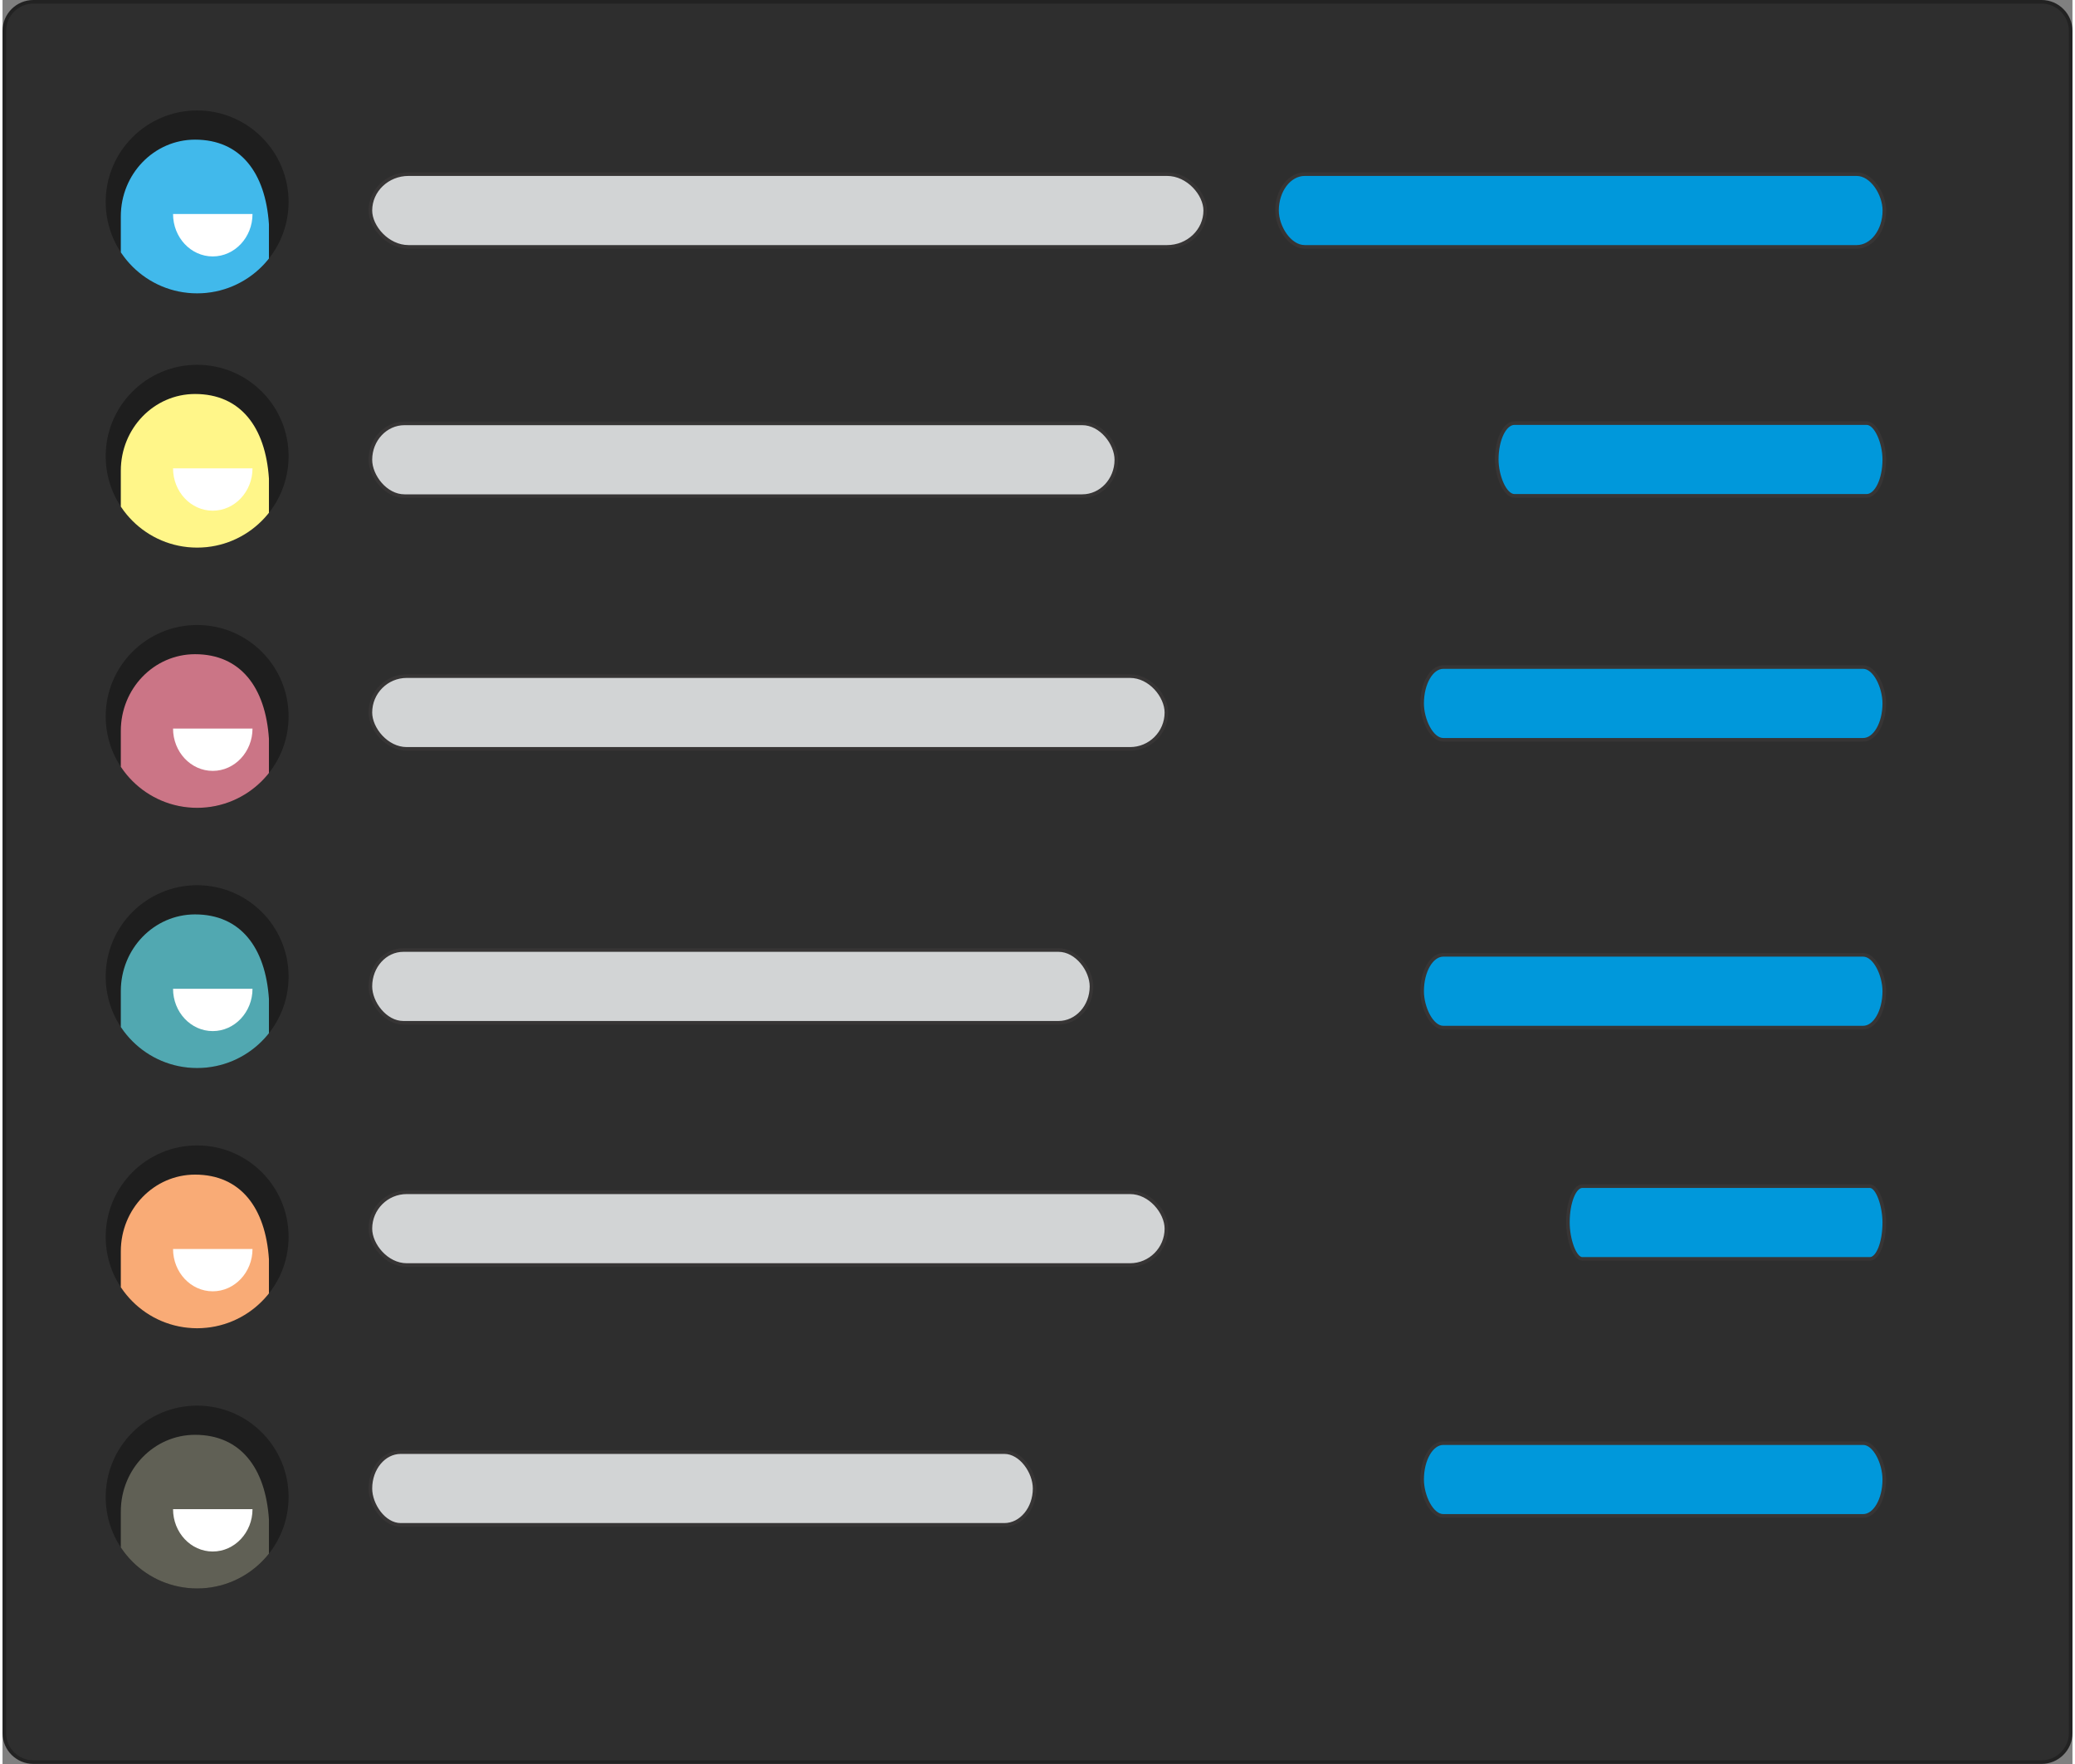 <?xml version="1.0" encoding="UTF-8"?>
<!DOCTYPE svg PUBLIC "-//W3C//DTD SVG 1.1//EN" "http://www.w3.org/Graphics/SVG/1.1/DTD/svg11.dtd">
<!-- Creator: CorelDRAW -->
<svg xmlns="http://www.w3.org/2000/svg" xml:space="preserve" width="300px" height="255px" version="1.1" style="shape-rendering:geometricPrecision; text-rendering:geometricPrecision; image-rendering:optimizeQuality; fill-rule:evenodd; clip-rule:evenodd"
viewBox="0 0 219.11 186.7"
 xmlns:xlink="http://www.w3.org/1999/xlink"
 xmlns:xodm="http://www.corel.com/coreldraw/odm/2003">
 <rect x="0" y="0" width="219.11" height="186.7" fill="#808080" stroke="none"/>
 <defs>
  <style type="text/css">
   <![CDATA[
    .str1 {stroke:#373535;stroke-width:0.38;stroke-miterlimit:22.926}
    .str0 {stroke:#222222;stroke-width:0.38;stroke-miterlimit:22.926}
    .fil4 {fill:none}
    .fil3 {fill:white}
    .fil10 {fill:#D2D4D5}
    .fil9 {fill:#606055}
    .fil5 {fill:#FFF689}
    .fil8 {fill:#F9AB76}
    .fil6 {fill:#CB7586}
    .fil7 {fill:#51A8B1}
    .fil2 {fill:#41B9EB}
    .fil11 {fill:#0098DB}
    .fil1 {fill:#1E1E1E}
    .fil0 {fill:#2E2E2E}
   ]]>
  </style>
   <clipPath id="id0">
    <path d="M20.6 11.69c5.34,0 9.68,4.34 9.68,9.68 0,5.35 -4.34,9.68 -9.68,9.68 -5.35,0 -9.68,-4.33 -9.68,-9.68 0,-5.34 4.33,-9.68 9.68,-9.68z"/>
   </clipPath>
   <clipPath id="id1">
    <path d="M20.6 38.61c5.34,0 9.68,4.33 9.68,9.67 0,5.35 -4.34,9.68 -9.68,9.68 -5.35,0 -9.68,-4.33 -9.68,-9.68 0,-5.34 4.33,-9.67 9.68,-9.67z"/>
   </clipPath>
   <clipPath id="id2">
    <path d="M20.6 66.15c5.34,0 9.68,4.33 9.68,9.67 0,5.35 -4.34,9.68 -9.68,9.68 -5.35,0 -9.68,-4.33 -9.68,-9.68 0,-5.34 4.33,-9.67 9.68,-9.67z"/>
   </clipPath>
   <clipPath id="id3">
    <path d="M20.6 93.69c5.34,0 9.68,4.33 9.68,9.67 0,5.35 -4.34,9.68 -9.68,9.68 -5.35,0 -9.68,-4.33 -9.68,-9.68 0,-5.34 4.33,-9.67 9.68,-9.67z"/>
   </clipPath>
   <clipPath id="id4">
    <path d="M20.6 121.23c5.34,0 9.68,4.33 9.68,9.67 0,5.35 -4.34,9.68 -9.68,9.68 -5.35,0 -9.68,-4.33 -9.68,-9.68 0,-5.34 4.33,-9.67 9.68,-9.67z"/>
   </clipPath>
   <clipPath id="id5">
    <path d="M20.6 148.77c5.34,0 9.68,4.33 9.68,9.67 0,5.35 -4.34,9.68 -9.68,9.68 -5.35,0 -9.68,-4.33 -9.68,-9.68 0,-5.34 4.33,-9.67 9.68,-9.67z"/>
   </clipPath>
 </defs>
 <g id="Layer_x0020_1">
  <path class="fil0 str0" d="M3.26 0.19l212.59 0c1.69,0 3.07,1.39 3.07,3.07l0 180.18c0,1.68 -1.39,3.06 -3.07,3.06l-212.59 0c-1.68,0 -3.07,-1.37 -3.07,-3.06l0 -180.18c0,-1.69 1.38,-3.07 3.07,-3.07z"/>
  <path class="fil1" d="M20.6 11.69c5.34,0 9.68,4.34 9.68,9.68 0,5.35 -4.34,9.68 -9.68,9.68 -5.35,0 -9.68,-4.33 -9.68,-9.68 0,-5.34 4.33,-9.68 9.68,-9.68z"/>
  <g style="clip-path:url(#id0)">
   <g id="_105553344180768">
    <g>
     <path id="_1" class="fil2" d="M20.38 14.78c4.79,0 7.46,3.48 7.82,8.97l0 10.99 -15.68 0 0 -11.84c0,-4.48 3.52,-8.12 7.86,-8.12z"/>
     <path class="fil3" d="M22.25 22.65l4.21 0c0,2.48 -1.89,4.49 -4.21,4.49 -2.32,0 -4.2,-2.01 -4.2,-4.49l4.2 0z"/>
    </g>
   </g>
  </g>
  <path class="fil4" d="M20.6 11.69l5.34 0c4.34,4.34 4.34,9.68 4.34,15.03 -4.34,4.33 -9.68,4.33 -15.03,4.33l-4.33 -4.33c4.33,4.33 0,0 0,-5.35 0,-5.34 4.33,-9.68 9.68,-9.68z"/>
  <path class="fil1" d="M20.6 38.61c5.34,0 9.68,4.33 9.68,9.67 0,5.35 -4.34,9.68 -9.68,9.68 -5.35,0 -9.68,-4.33 -9.68,-9.68 0,-5.34 4.33,-9.67 9.68,-9.67z"/>
  <g style="clip-path:url(#id1)">
   <g id="_105553344174144">
    <g>
     <path id="_1_0" class="fil5" d="M20.38 41.7c4.79,0 7.46,3.48 7.82,8.96l0 11 -15.68 0 0 -11.84c0,-4.49 3.52,-8.12 7.86,-8.12z"/>
     <path class="fil3" d="M22.25 49.57l4.21 0c0,2.47 -1.89,4.48 -4.21,4.48 -2.32,0 -4.2,-2.01 -4.2,-4.48l4.2 0z"/>
    </g>
   </g>
  </g>
  <path class="fil4" d="M20.6 38.61l5.34 0c4.34,4.33 4.34,9.67 4.34,15.02 -4.34,4.33 -9.68,4.33 -15.03,4.33l-4.33 -4.33c4.33,4.33 0,0 0,-5.35 0,-5.34 4.33,-9.67 9.68,-9.67z"/>
  <path class="fil1" d="M20.6 66.15c5.34,0 9.68,4.33 9.68,9.67 0,5.35 -4.34,9.68 -9.68,9.68 -5.35,0 -9.68,-4.33 -9.68,-9.68 0,-5.34 4.33,-9.67 9.68,-9.67z"/>
  <g style="clip-path:url(#id2)">
   <g id="_105553344170880">
    <g>
     <path id="_1_1" class="fil6" d="M20.38 69.24c4.79,0 7.46,3.48 7.82,8.96l0 11 -15.68 0 0 -11.84c0,-4.49 3.52,-8.12 7.86,-8.12z"/>
     <path class="fil3" d="M22.25 77.11l4.21 0c0,2.47 -1.89,4.48 -4.21,4.48 -2.32,0 -4.2,-2.01 -4.2,-4.48l4.2 0z"/>
    </g>
   </g>
  </g>
  <path class="fil4" d="M20.6 66.15l5.34 0c4.34,4.33 4.34,9.67 4.34,15.02 -4.34,4.33 -9.68,4.33 -15.03,4.33l-4.33 -4.33c4.33,4.33 0,0 0,-5.35 0,-5.34 4.33,-9.67 9.68,-9.67z"/>
  <path class="fil1" d="M20.6 93.69c5.34,0 9.68,4.33 9.68,9.67 0,5.35 -4.34,9.68 -9.68,9.68 -5.35,0 -9.68,-4.33 -9.68,-9.68 0,-5.34 4.33,-9.67 9.68,-9.67z"/>
  <g style="clip-path:url(#id3)">
   <g id="_105553344990112">
    <g>
     <path id="_1_2" class="fil7" d="M20.38 96.78c4.79,0 7.46,3.48 7.82,8.96l0 11 -15.68 0 0 -11.84c0,-4.49 3.52,-8.12 7.86,-8.12z"/>
     <path class="fil3" d="M22.25 104.65l4.21 0c0,2.47 -1.89,4.48 -4.21,4.48 -2.32,0 -4.2,-2.01 -4.2,-4.48l4.2 0z"/>
    </g>
   </g>
  </g>
  <path class="fil4" d="M20.6 93.69l5.34 0c4.34,4.33 4.34,9.67 4.34,15.02 -4.34,4.33 -9.68,4.33 -15.03,4.33l-4.33 -4.33c4.33,4.33 0,0 0,-5.35 0,-5.34 4.33,-9.67 9.68,-9.67z"/>
  <path class="fil1" d="M20.6 121.23c5.34,0 9.68,4.33 9.68,9.67 0,5.35 -4.34,9.68 -9.68,9.68 -5.35,0 -9.68,-4.33 -9.68,-9.68 0,-5.34 4.33,-9.67 9.68,-9.67z"/>
  <g style="clip-path:url(#id4)">
   <g id="_105553345359584">
    <g>
     <path id="_1_3" class="fil8" d="M20.38 124.32c4.79,0 7.46,3.48 7.82,8.96l0 11 -15.68 0 0 -11.84c0,-4.49 3.52,-8.12 7.86,-8.12z"/>
     <path class="fil3" d="M22.25 132.19l4.21 0c0,2.47 -1.89,4.48 -4.21,4.48 -2.32,0 -4.2,-2.01 -4.2,-4.48l4.2 0z"/>
    </g>
   </g>
  </g>
  <path class="fil4" d="M20.6 121.23l5.34 0c4.34,4.33 4.34,9.67 4.34,15.02 -4.34,4.33 -9.68,4.33 -15.03,4.33l-4.33 -4.33c4.33,4.33 0,0 0,-5.35 0,-5.34 4.33,-9.67 9.68,-9.67z"/>
  <path class="fil1" d="M20.6 148.77c5.34,0 9.68,4.33 9.68,9.67 0,5.35 -4.34,9.68 -9.68,9.68 -5.35,0 -9.68,-4.33 -9.68,-9.68 0,-5.34 4.33,-9.67 9.68,-9.67z"/>
  <g style="clip-path:url(#id5)">
   <g id="_105553345357792">
    <g>
     <path id="_1_4" class="fil9" d="M20.38 151.86c4.79,0 7.46,3.48 7.82,8.96l0 11 -15.68 0 0 -11.84c0,-4.49 3.52,-8.12 7.86,-8.12z"/>
     <path class="fil3" d="M22.25 159.73l4.21 0c0,2.47 -1.89,4.48 -4.21,4.48 -2.32,0 -4.2,-2.01 -4.2,-4.48l4.2 0z"/>
    </g>
   </g>
  </g>
  <path class="fil4" d="M20.6 148.77l5.34 0c4.34,4.33 4.34,9.67 4.34,15.02 -4.34,4.33 -9.68,4.33 -15.03,4.33l-4.33 -4.33c4.33,4.33 0,0 0,-5.35 0,-5.34 4.33,-9.67 9.68,-9.67z"/>
  <rect class="fil10 str1" x="38.94" y="18.43" width="88.37" height="7.7" rx="4.04" ry="3.85"/>
  <rect class="fil10 str1" x="38.94" y="44.81" width="78.96" height="7.7" rx="3.61" ry="3.85"/>
  <rect class="fil10 str1" x="38.94" y="71.56" width="84.26" height="7.7" rx="3.85" ry="3.85"/>
  <rect class="fil10 str1" x="38.94" y="100.55" width="76.33" height="7.7" rx="3.49" ry="3.85"/>
  <rect class="fil10 str1" x="38.94" y="126.19" width="84.26" height="7.7" rx="3.85" ry="3.85"/>
  <rect class="fil10 str1" x="38.94" y="153.69" width="70.31" height="7.7" rx="3.21" ry="3.85"/>
  <rect class="fil11 str1" x="134.91" y="18.43" width="64.29" height="7.7" rx="2.94" ry="3.85"/>
  <rect class="fil11 str1" x="158.17" y="44.78" width="41.02" height="7.7" rx="1.88" ry="3.85"/>
  <rect class="fil11 str1" x="150.27" y="152.74" width="48.92" height="7.7" rx="2.24" ry="3.85"/>
  <rect class="fil11 str1" x="150.27" y="101.06" width="48.92" height="7.7" rx="2.24" ry="3.85"/>
  <rect class="fil11 str1" x="150.27" y="70.6" width="48.92" height="7.7" rx="2.24" ry="3.85"/>
  <rect class="fil11 str1" x="165.7" y="125.54" width="33.49" height="7.7" rx="1.53" ry="3.85"/>
 </g>
</svg>
